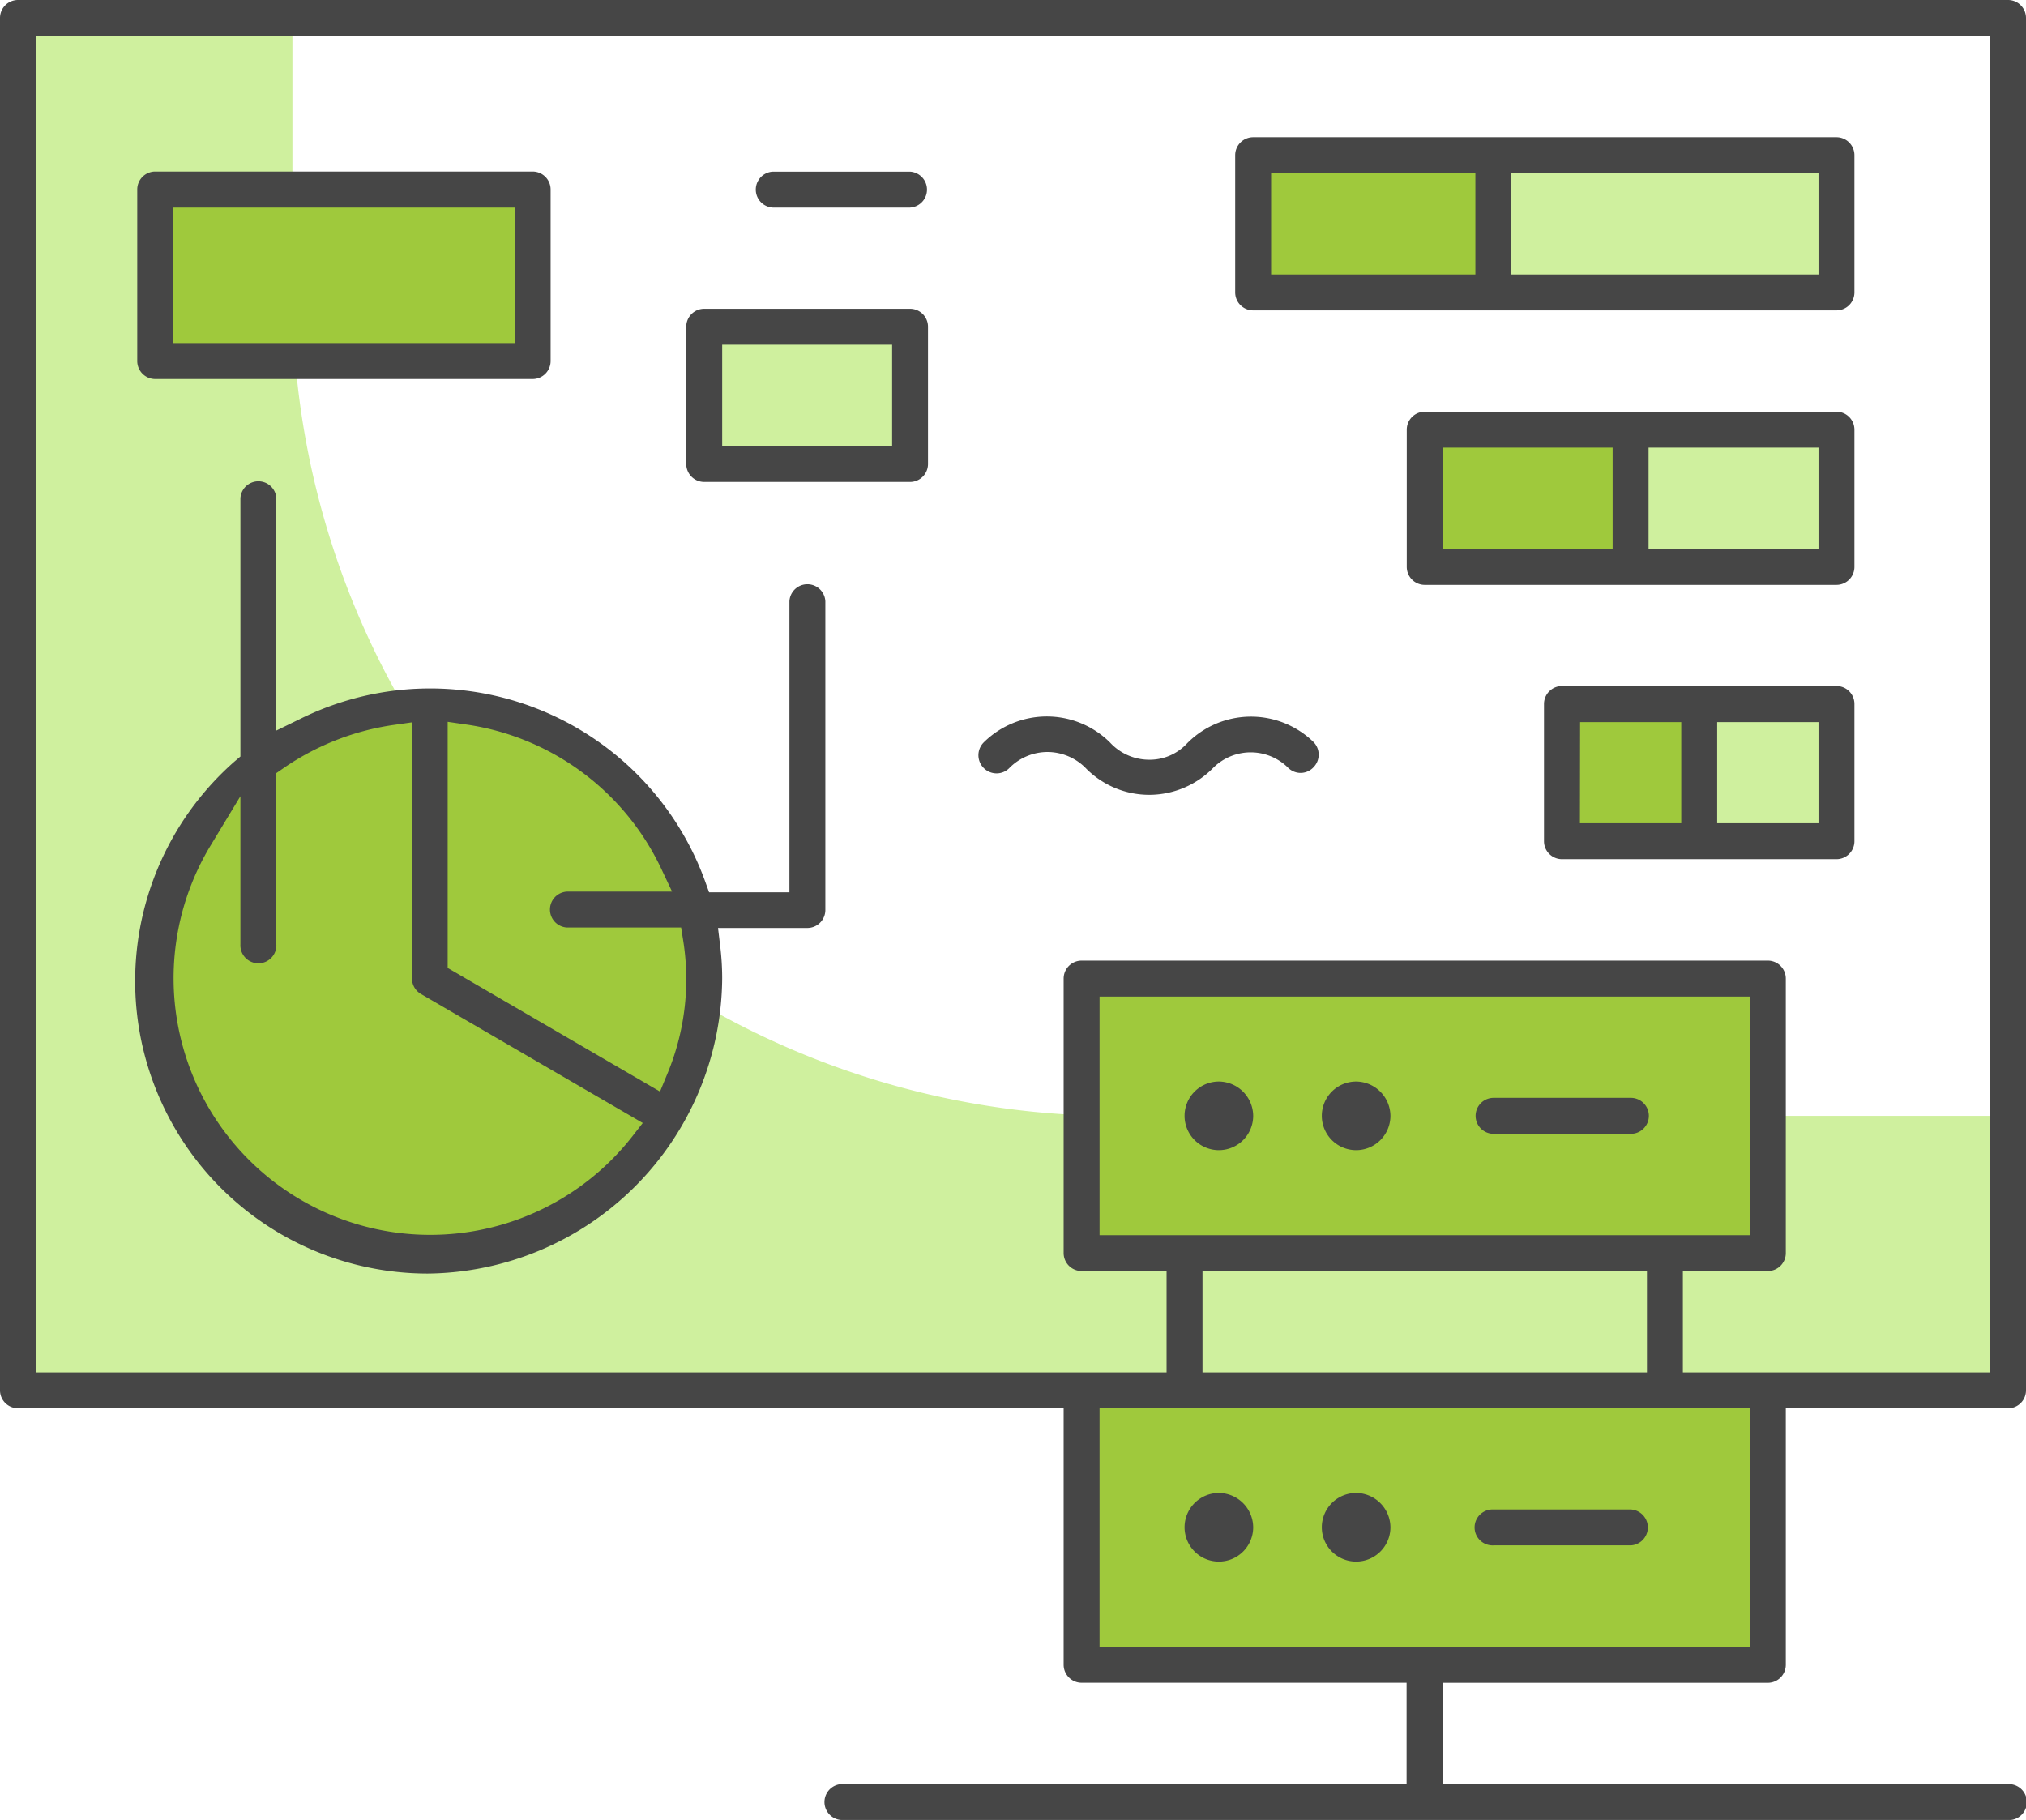 <svg xmlns="http://www.w3.org/2000/svg" viewBox="0 0 351.32 315.62"><defs><style>.a{fill:#cff09e;}.b{fill:#9fc93c;}.c{fill:#464646;}</style></defs><title>Asset 3</title><path class="a" d="M50.71,50.71V3.12H3.11v238H348.2v-47.6H193.51A142.8,142.8,0,0,1,50.71,50.71Z"/><rect class="b" x="187.56" y="169.71" width="119" height="47.6"/><rect class="b" x="187.56" y="241.11" width="119" height="47.6"/><rect class="a" x="258.96" y="26.91" width="59.5" height="23.8"/><rect class="a" x="282.76" y="74.51" width="35.7" height="23.8"/><rect class="a" x="294.66" y="122.11" width="23.8" height="23.8"/><rect class="b" x="26.91" y="32.86" width="65.45" height="29.75"/><rect class="a" x="122.11" y="56.66" width="35.7" height="23.8"/><rect class="b" x="217.31" y="26.91" width="41.65" height="23.8"/><rect class="b" x="247.06" y="74.51" width="35.7" height="23.8"/><rect class="b" x="270.86" y="122.11" width="23.8" height="23.8"/><path class="b" d="M122.11,169.71a47.6,47.6,0,1,1-47.6-47.6,47.6,47.6,0,0,1,47.6,47.6Z"/><path class="b" d="M115.57,193.51a47,47,0,0,0,6.54-23.8,47.6,47.6,0,0,0-47.6-47.6v47.6Z"/><path class="c" d="M145.91,315.62a3.12,3.12,0,0,1,0-6.23h98V291.82H187.56a3.12,3.12,0,0,1-3.12-3.11V244.22H3.12A3.12,3.12,0,0,1,0,241.11V3.12A3.12,3.12,0,0,1,3.12,0H348.2a3.12,3.12,0,0,1,3.12,3.12v238a3.12,3.12,0,0,1-3.12,3.11H309.67v44.49a3.12,3.12,0,0,1-3.11,3.11H250.17v17.57h98a3.12,3.12,0,1,1,0,6.23Zm44.76-30H303.44V244.22H190.67ZM291.82,238h53.27V6.23H6.23V238H202.29V220.42H187.56a3.12,3.12,0,0,1-3.12-3.11v-47.6a3.12,3.12,0,0,1,3.12-3.12h119a3.12,3.12,0,0,1,3.11,3.12v47.6a3.11,3.11,0,0,1-3.11,3.11H291.82Zm-83.3,0h77.07V220.42H208.52Zm-17.85-23.8H303.44V172.83H190.67Z"/><path class="c" d="M217.31,264.91a5.95,5.95,0,1,1-5.95-6,6,6,0,0,1,5.95,6Z"/><path class="c" d="M241.11,264.91a5.95,5.95,0,1,1-6-6,6,6,0,0,1,6,6Z"/><path class="c" d="M259,268a3.12,3.12,0,1,1,0-6.23h23.8a3.12,3.12,0,0,1,0,6.23Z"/><path class="c" d="M217.31,193.51a5.95,5.95,0,1,1-5.95-5.95,6,6,0,0,1,5.95,5.95Z"/><path class="c" d="M241.11,193.51a5.95,5.95,0,1,1-6-5.95,6,6,0,0,1,6,5.95Z"/><path class="c" d="M259,196.63a3.12,3.12,0,1,1,0-6.24h23.8a3.12,3.12,0,0,1,0,6.24Z"/><path class="c" d="M247.06,101.43a3.12,3.12,0,0,1-3.12-3.12V74.51a3.12,3.12,0,0,1,3.12-3.11h71.4a3.12,3.12,0,0,1,3.11,3.11v23.8a3.12,3.12,0,0,1-3.11,3.12Zm38.81-6.23h29.47V77.63H285.87Zm-35.7,0h29.47V77.63H250.17Z"/><path class="c" d="M270.86,149a3.12,3.12,0,0,1-3.12-3.12v-23.8a3.12,3.12,0,0,1,3.12-3.11h47.6a3.11,3.11,0,0,1,3.11,3.11v23.8a3.12,3.12,0,0,1-3.11,3.12Zm26.91-6.23h17.57V125.23H297.77Zm-23.8,0h17.57V125.23H274Z"/><path class="c" d="M26.91,65.73a3.12,3.12,0,0,1-3.11-3.12V32.86a3.12,3.12,0,0,1,3.11-3.11H92.36a3.12,3.12,0,0,1,3.12,3.11V62.61a3.12,3.12,0,0,1-3.12,3.12ZM30,59.5H89.25V36H30Z"/><path class="c" d="M74.16,220.86a50.13,50.13,0,0,1-5.47-.3,50.71,50.71,0,0,1-28-88.52l1-.85V86.41a3.12,3.12,0,0,1,6.23,0v40.28l4.1-2a50.71,50.71,0,0,1,70.26,28.17l.68,1.88h13.93V104.26a3.12,3.12,0,0,1,6.23,0v53.55a3.12,3.12,0,0,1-3.12,3.12H124.51l.38,3.17a46.27,46.27,0,0,1,.34,5.61,51.58,51.58,0,0,1-51.07,51.15Zm-37.78-74a44.5,44.5,0,0,0,73.08,50.45l2-2.56L73,172.38a3.12,3.12,0,0,1-1.56-2.69V125.27l-3.24.46a44.71,44.71,0,0,0-19.06,7.5l-1.22.84v29.69a3.12,3.12,0,1,1-6.23,0V138.08Zm41.25,21,36.82,21.44,1.24-3a42.67,42.67,0,0,0,2.8-23.06l-.38-2.39H98.31a3.12,3.12,0,0,1,0-6.23h18.23l-1.92-4.06a44.42,44.42,0,0,0-33.75-24.91l-3.24-.47Z"/><path class="c" d="M122.11,83.58A3.12,3.12,0,0,1,119,80.46V56.66a3.11,3.11,0,0,1,3.11-3.11h35.7a3.11,3.11,0,0,1,3.11,3.11v23.8a3.12,3.12,0,0,1-3.11,3.12Zm3.12-6.23H154.7V59.78H125.23Z"/><path class="c" d="M217.31,53.83a3.12,3.12,0,0,1-3.12-3.12V26.91a3.12,3.12,0,0,1,3.12-3.11H318.46a3.12,3.12,0,0,1,3.11,3.11v23.8a3.12,3.12,0,0,1-3.11,3.12Zm44.76-6.23h53.27V30H262.07Zm-41.65,0h35.42V30H220.42Z"/><path class="c" d="M199.33,137.84a15.44,15.44,0,0,1-10.92-4.49,9.37,9.37,0,0,0-6.65-2.94h-.12a9.31,9.31,0,0,0-6.65,2.82,3.1,3.1,0,0,1-2.19.89,3.15,3.15,0,0,1-2.22-5.37,15.56,15.56,0,0,1,21.89,0,9.26,9.26,0,0,0,6.8,3h.11a8.81,8.81,0,0,0,6.48-2.85,15.56,15.56,0,0,1,21.86-.27,3.12,3.12,0,0,1,.07,4.41,3.07,3.07,0,0,1-2.24,1,3.11,3.11,0,0,1-2.17-.88,9.2,9.2,0,0,0-13,0A15.57,15.57,0,0,1,199.33,137.84Z"/><path class="c" d="M134,36a3.12,3.12,0,0,1,0-6.23h23.8a3.12,3.12,0,0,1,0,6.23Z"/></svg>